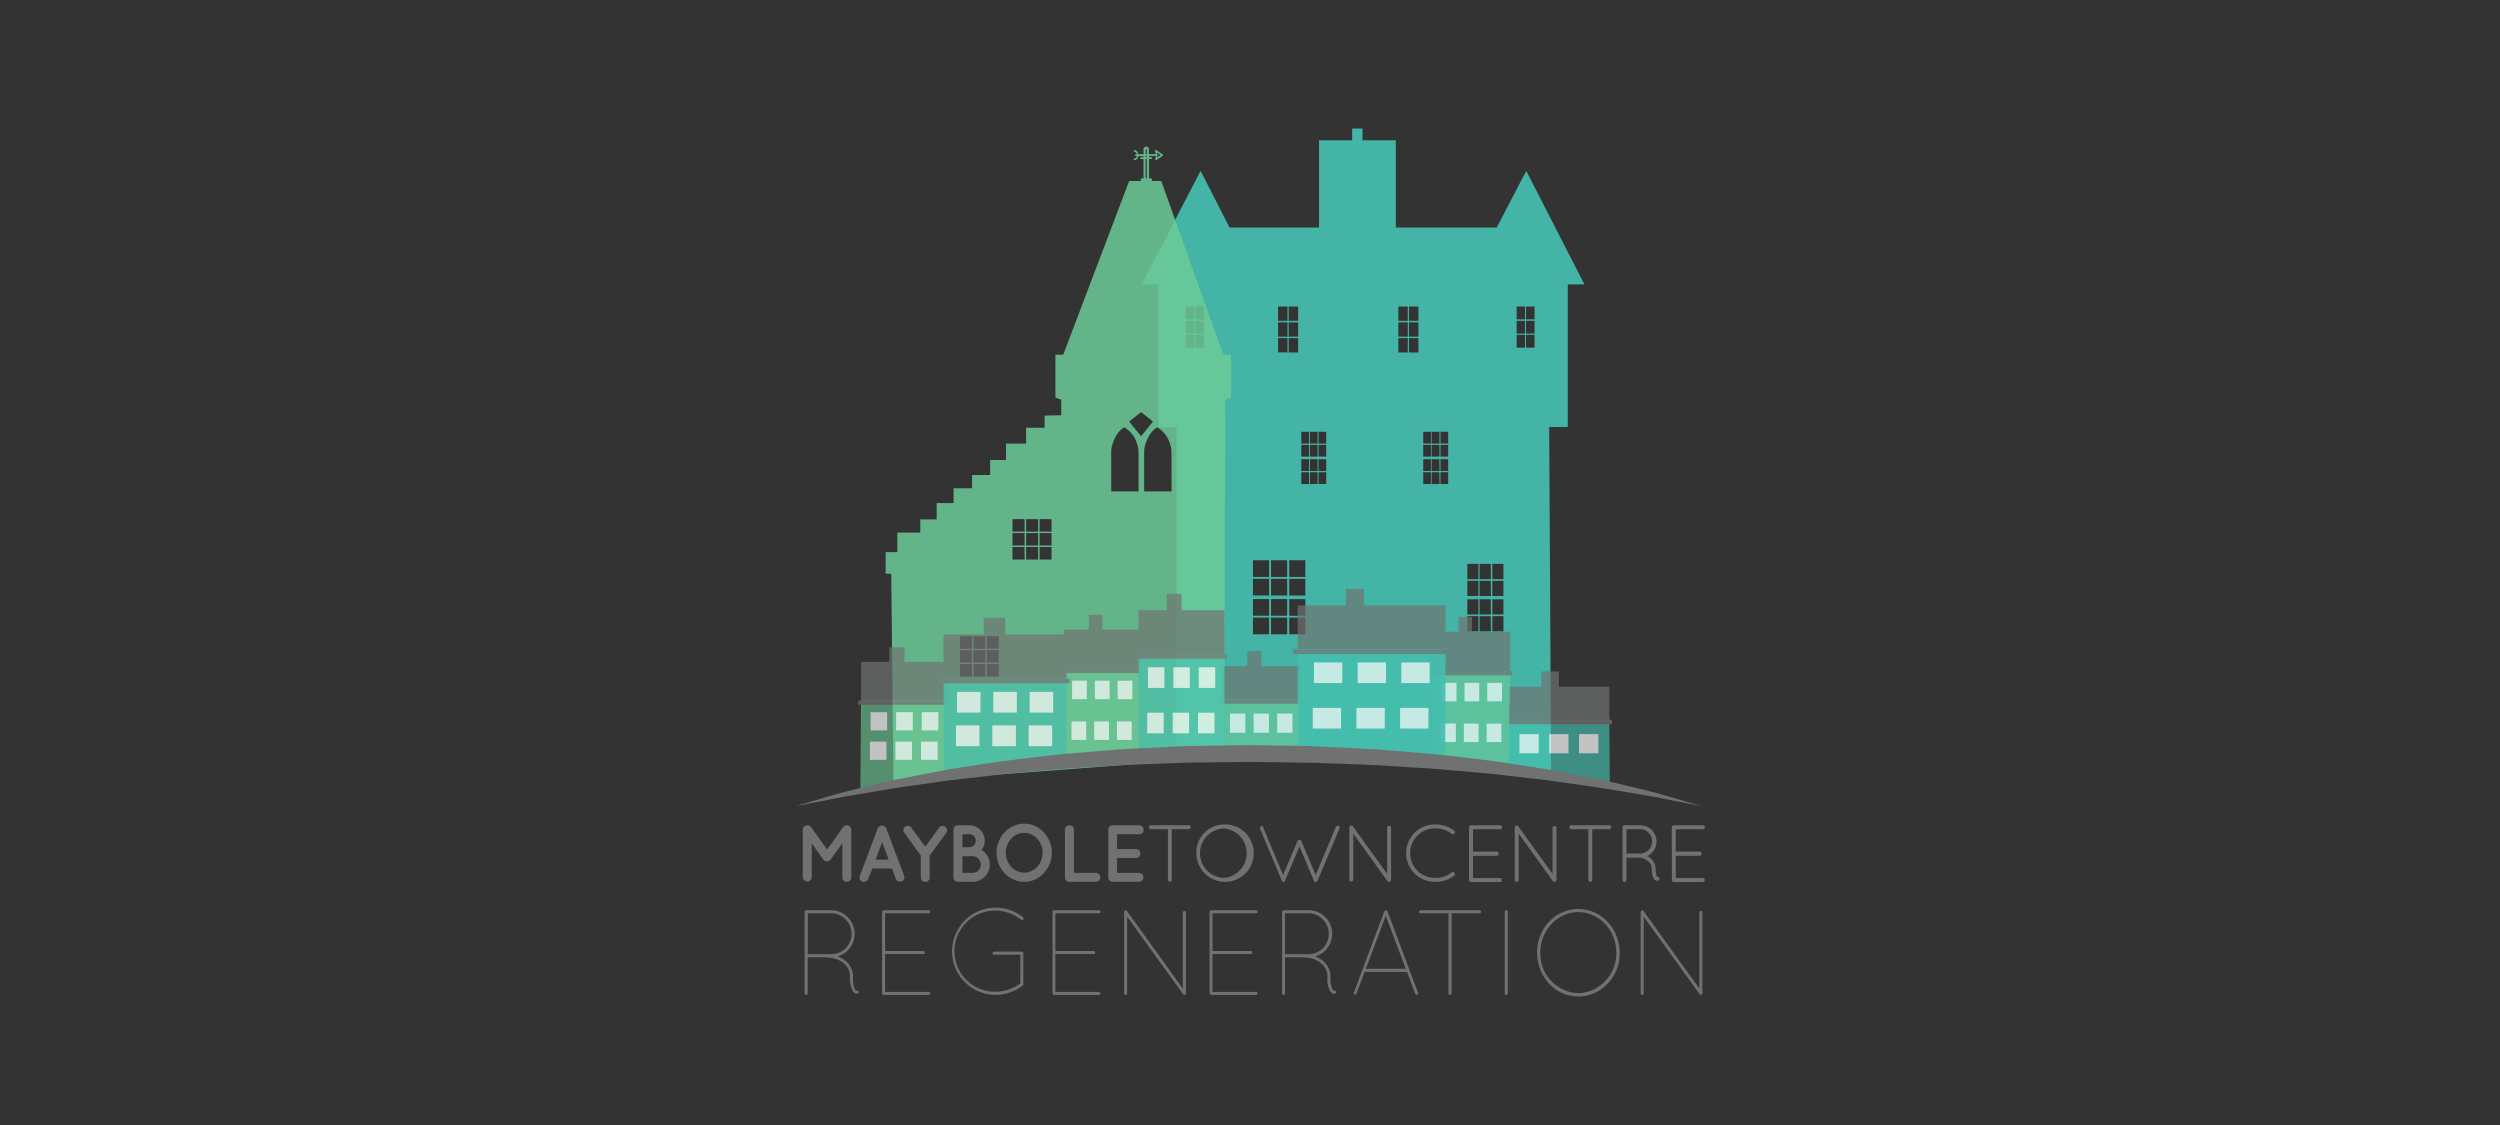 <svg id="Layer_1" data-name="Layer 1" xmlns="http://www.w3.org/2000/svg" xmlns:xlink="http://www.w3.org/1999/xlink" viewBox="0 0 600 270"><rect x="0" y="0" width="600" height="270" fill="#333333" stroke="none"/><defs><style>.cls-1{fill:none;}.cls-2{opacity:0.9;}.cls-3{fill:#45c2b1;}.cls-4{opacity:0.85;}.cls-5{fill:#6cca98;}.cls-6{opacity:0.85;}.cls-7{opacity:0.7;}.cls-8{fill:#6f7271;}.cls-9{clip-path:url(#clip-path);}.cls-10{fill:#fff;}.cls-11{fill:#737474;}.cls-12{clip-path:url(#clip-path-2);}.cls-13{clip-path:url(#clip-path-3);}.cls-14{opacity:0.9;}.cls-15{clip-path:url(#clip-path-4);}.cls-16{clip-path:url(#clip-path-5);}.cls-17{clip-path:url(#clip-path-6);}.cls-18{clip-path:url(#clip-path-7);}.cls-19{clip-path:url(#clip-path-8);}</style><clipPath id="clip-path"><rect class="cls-1" x="206.48" y="167.59" width="20.96" height="22.49"/></clipPath><clipPath id="clip-path-2"><rect class="cls-1" x="255.26" y="159.96" width="18.51" height="22.39"/></clipPath><clipPath id="clip-path-3"><rect class="cls-1" x="293.1" y="167.25" width="19.16" height="13.16"/></clipPath><clipPath id="clip-path-4"><rect class="cls-1" x="273.25" y="156.36" width="20.63" height="24.95"/></clipPath><clipPath id="clip-path-5"><rect class="cls-1" x="226.43" y="162.23" width="29.52" height="23.65"/></clipPath><clipPath id="clip-path-6"><rect class="cls-1" x="362" y="172.18" width="24.37" height="17.06"/></clipPath><clipPath id="clip-path-7"><rect class="cls-1" x="343.97" y="160.48" width="18.51" height="24.98"/></clipPath><clipPath id="clip-path-8"><rect class="cls-1" x="311.45" y="155.2" width="35.5" height="26.94"/></clipPath></defs><title>Artboard 2232</title><g class="cls-2"><path class="cls-3" d="M366.3,41,359.21,54.6H335V33.67h-8V30.84h-2.48v2.83h-7.95V54.6H295.09L288.14,41,274,68.25h4v34.23h4.36v77.35l89.91,5.07-.47-82.42h4.46V68.25h4ZM286.62,83.44h-2V80.36h2Zm0-3.38h-2V77h2Zm0-3.42h-2V73.56h2Zm2.28,6.8h-2V80.36h2Zm0-3.38h-2V77h2Zm0-3.42h-2V73.56h2Zm20.38-3.08h2.27V77h-2.27Zm0,3.81h2.27V80.8h-2.27Zm-4.7,74.85h-3.87v-4h3.87Zm0-4.44h-3.87v-4h3.87Zm0-4.87h-3.87v-4h3.87Zm0-4.45h-3.87v-4h3.87Zm4.34,13.76h-3.87v-4h3.87Zm0-4.44h-3.87v-4h3.87Zm0-4.87h-3.87v-4h3.87Zm0-4.45h-3.87v-4h3.87ZM309,84.58h-2.27V81.14H309Zm0-3.78h-2.27V77.36H309ZM309,77h-2.27V73.56H309Zm.28,4.15h2.27v3.44h-2.27Zm4,71.08h-3.86v-4h3.86Zm0-4.44h-3.86v-4h3.86Zm0-4.87h-3.86v-4h3.86Zm0-4.45h-3.86v-4h3.86Zm.88-22.3h-1.85v-2.83h1.85Zm0-3.13h-1.85V110.2h1.85Zm0-3.45h-1.85v-2.82h1.85Zm0-3.13h-1.85v-2.83h1.85Zm2.06,9.71h-1.84v-2.83h1.84Zm0-3.13h-1.84V110.2h1.84Zm0-3.45h-1.84v-2.82h1.84Zm0-3.13h-1.84v-2.83h1.84Zm2.07,9.71h-1.84v-2.83h1.84Zm0-3.13h-1.84V110.2h1.84Zm0-3.45h-1.84v-2.82h1.84Zm0-3.13h-1.84v-2.83h1.84Zm19.58-21.87h-2.27V81.14h2.27Zm0-3.78h-2.27V77.36h2.27Zm0-3.81h-2.27V73.56h2.27Zm2.55,7.59h-2.27V81.14h2.27Zm0-3.78h-2.27V77.36h2.27Zm0-3.81h-2.27V73.56h2.27Zm3,39.17h-1.84v-2.83h1.84Zm0-3.13h-1.84V110.2h1.84Zm0-3.45h-1.84v-2.82h1.84Zm0-3.13h-1.84v-2.83h1.84Zm2.07,9.71H343.6v-2.83h1.85Zm0-3.13H343.6V110.2h1.85Zm0-3.45H343.6v-2.82h1.85Zm0-3.13H343.6v-2.83h1.85Zm2.07,9.71h-1.85v-2.83h1.85Zm0-3.13h-1.85V110.2h1.85Zm0-3.45h-1.85v-2.82h1.85Zm0-3.13h-1.85v-2.83h1.85Zm7.26,45.07h-2.66v-3.65h2.66Zm0-4.05h-2.66v-3.65h2.66Zm0-4.44h-2.66v-3.65h2.66Zm0-4.05h-2.66v-3.66h2.66Zm3,12.54H355.1v-3.65h2.67Zm0-4.05H355.1v-3.65h2.67Zm0-4.44H355.1v-3.65h2.67Zm0-4.05H355.1v-3.66h2.67Zm3,12.54h-2.66v-3.65h2.66Zm0-4.05h-2.66v-3.65h2.66Zm0-4.44h-2.66v-3.65h2.66Zm0-4.05h-2.66v-3.66h2.66ZM366,83.44h-2V80.36h2Zm0-3.38h-2V77h2Zm0-3.42h-2V73.56h2Zm2.29,6.8h-2.05V80.36h2.05Zm0-3.38h-2.05V77h2.05Zm0-3.42h-2.05V73.56h2.05Z"/></g><g class="cls-4"><path class="cls-5" d="M293.6,85.14l-14.9-41.7H271l-15.83,41.7h-1.87v10.3l1.4.47v3.75l-4,.08v2.92h-4.44v3.81h-4.82v3.93h-3.81V114H233.3v3.18h-4.44v3.55H224.8v3.93h-3.93v3.17h-5.51v4.68h-2.81v5.16l1.35.06.53,50.07,79.38-6.05.26-85.78,1.4-.47V85.14Zm-60.33,77.25h-2.88v-3h2.88Zm0-3.35h-2.88v-3h2.88Zm0-3.35h-2.88v-3h2.88Zm3.23,6.7h-2.88v-3h2.88Zm0-3.35h-2.88v-3h2.88Zm0-3.35h-2.88v-3h2.88Zm3.22,6.7h-2.87v-3h2.87Zm0-3.35h-2.87v-3h2.87Zm0-3.35h-2.87v-3h2.87Zm6.2-21.41H243v-3h2.88Zm0-3.35H243v-3h2.88Zm0-3.34H243v-3h2.88Zm3.22,6.69h-2.87v-3h2.87Zm0-3.35h-2.87v-3h2.87Zm0-3.34h-2.87v-3h2.87Zm3.23,6.69H249.5v-3h2.87Zm0-3.35H249.5v-3h2.87Zm0-3.34H249.5v-3h2.87Zm20.88-9.66h-6.56v-9.39a5.82,5.82,0,0,1,.26-1.76c.37-1.26,1.22-3.32,2.91-4.22a7,7,0,0,1,3.1,4.16,6,6,0,0,1,.29,1.88ZM271,101.17l2.86-2.27,2.86,2.27-2.86,3.53Zm10.18,16.76H274.6v-9.39a6.14,6.14,0,0,1,.25-1.76c.38-1.26,1.22-3.32,2.91-4.22a7,7,0,0,1,3.11,4.16,6.36,6.36,0,0,1,.29,1.88Z"/></g><g class="cls-6"><path class="cls-5" d="M279,37l-1.56-1a.15.15,0,0,0-.18,0,.27.27,0,0,0-.05.23l.2.76h-1.68V36a.66.66,0,1,0-1.28,0v1h-1.27a1.07,1.07,0,0,0-.93-1,.2.2,0,0,0-.17.22.19.19,0,0,0,.17.21.68.68,0,0,1,.59.59h-.24c-.09,0-.16.1-.16.22s.07.21.16.21h.24a.67.67,0,0,1-.59.59.19.19,0,0,0-.17.21.2.2,0,0,0,.17.22,1.07,1.07,0,0,0,.93-1h1.27v.28h-.61a.2.2,0,0,0-.17.22.19.19,0,0,0,.17.21h.61V42.8H274c-.14,0-.24.14-.24.32s.1.32.24.32h2.26a.33.33,0,0,0,0-.64h-.49V38.15h.61a.19.19,0,0,0,.17-.21.2.2,0,0,0-.17-.22h-.61v-.28h1.68l-.2.75a.27.27,0,0,0,.05.23.16.16,0,0,0,.1,0,.11.11,0,0,0,.08,0l1.56-1a.25.25,0,0,0,.09-.19A.23.23,0,0,0,279,37m-3.77,5.76h-.28V38.15h.28Zm0-5.08h-.28v-.28h.28Zm0-.71h-.28V36c0-.11.06-.19.14-.19s.14.08.14.19Zm2.42.82.14-.53a.33.33,0,0,0,0-.14l-.14-.53.91.6Z"/></g><g class="cls-7"><rect class="cls-8" x="213.44" y="155.36" width="3.65" height="5.69"/><g class="cls-6"><g class="cls-9"><polygon class="cls-5" points="227.44 187.05 206.48 190.08 206.65 167.59 227.44 167.59 227.44 187.05"/></g></g><rect class="cls-10" x="208.94" y="170.93" width="3.98" height="4.37"/><rect class="cls-10" x="215.08" y="170.93" width="3.98" height="4.37"/><rect class="cls-10" x="221.22" y="170.93" width="3.98" height="4.37"/><rect class="cls-10" x="208.77" y="177.99" width="3.98" height="4.37"/><rect class="cls-10" x="214.91" y="177.99" width="3.98" height="4.37"/><rect class="cls-10" x="221.05" y="177.99" width="3.98" height="4.37"/><rect class="cls-8" x="206.65" y="158.85" width="20.79" height="9.29"/><rect class="cls-11" x="205.98" y="168.14" width="21.98" height="1"/><rect class="cls-8" x="261.32" y="147.55" width="3.25" height="5.77"/><g class="cls-6"><g class="cls-12"><rect class="cls-5" x="255.27" y="159.96" width="18.5" height="22.37"/></g></g><rect class="cls-10" x="257.3" y="163.36" width="3.54" height="4.44"/><rect class="cls-10" x="262.77" y="163.36" width="3.54" height="4.44"/><rect class="cls-10" x="268.23" y="163.37" width="3.54" height="4.44"/><rect class="cls-10" x="257.15" y="173.14" width="3.54" height="4.44"/><rect class="cls-10" x="262.61" y="173.14" width="3.54" height="4.44"/><rect class="cls-10" x="268.07" y="173.14" width="3.54" height="4.44"/><rect class="cls-8" x="255.28" y="151.09" width="18.5" height="9.43"/><rect class="cls-11" x="254.68" y="160.52" width="19.56" height="1.02"/><rect class="cls-8" x="299.35" y="156.21" width="3.36" height="5.98"/><g class="cls-6"><g class="cls-13"><rect class="cls-5" x="293.1" y="167.25" width="19.16" height="13.16"/></g></g><rect class="cls-10" x="295.21" y="171.26" width="3.67" height="4.59"/><rect class="cls-10" x="300.87" y="171.26" width="3.67" height="4.59"/><rect class="cls-10" x="306.52" y="171.26" width="3.67" height="4.59"/><rect class="cls-8" x="293.1" y="159.88" width="19.16" height="7.95"/><rect class="cls-11" x="292.48" y="167.83" width="20.26" height="1.05"/><rect class="cls-8" x="279.98" y="142.51" width="3.62" height="6.44"/><g class="cls-14"><g class="cls-15"><rect class="cls-3" x="273.25" y="156.35" width="20.63" height="24.96"/></g></g><rect class="cls-10" x="275.51" y="160.15" width="3.95" height="4.95"/><rect class="cls-10" x="281.61" y="160.15" width="3.95" height="4.95"/><rect class="cls-10" x="287.7" y="160.15" width="3.95" height="4.95"/><rect class="cls-10" x="275.34" y="171.05" width="3.95" height="4.95"/><rect class="cls-10" x="281.44" y="171.05" width="3.95" height="4.95"/><rect class="cls-10" x="287.53" y="171.05" width="3.95" height="4.95"/><rect class="cls-8" x="273.25" y="146.46" width="20.63" height="10.52"/><rect class="cls-11" x="272.58" y="156.98" width="21.82" height="1.13"/><rect class="cls-8" x="236.06" y="148.28" width="5.18" height="6.49"/><g class="cls-14"><g class="cls-16"><polygon class="cls-3" points="255.95 184.43 226.61 185.88 226.43 162.23 255.95 162.23 255.95 184.43"/></g></g><rect class="cls-10" x="229.67" y="166.05" width="5.65" height="4.98"/><rect class="cls-10" x="238.39" y="166.05" width="5.65" height="4.98"/><rect class="cls-10" x="247.11" y="166.05" width="5.65" height="4.98"/><rect class="cls-10" x="229.43" y="174.1" width="5.65" height="4.98"/><rect class="cls-10" x="238.15" y="174.1" width="5.65" height="4.98"/><rect class="cls-10" x="246.87" y="174.1" width="5.65" height="4.98"/><rect class="cls-8" x="226.43" y="152.26" width="29.52" height="10.6"/><rect class="cls-11" x="225.48" y="162.86" width="31.21" height="1.14"/><rect class="cls-8" x="369.9" y="161.14" width="4.25" height="5.98"/><g class="cls-14"><g class="cls-17"><polygon class="cls-3" points="386.36 189.24 362 185.34 362 172.18 386.23 172.18 386.36 189.24"/></g></g><rect class="cls-10" x="364.66" y="176.19" width="4.64" height="4.59"/><rect class="cls-10" x="371.81" y="176.19" width="4.64" height="4.59"/><rect class="cls-10" x="378.97" y="176.19" width="4.64" height="4.59"/><rect class="cls-8" x="362" y="164.81" width="24.23" height="7.95"/><rect class="cls-11" x="361.21" y="172.76" width="25.62" height="1.05"/><rect class="cls-8" x="350.03" y="148.07" width="3.25" height="5.77"/><g class="cls-6"><g class="cls-18"><polygon class="cls-5" points="362 185.46 343.97 182.85 343.99 160.48 362.49 160.5 362 185.46"/></g></g><rect class="cls-10" x="346.02" y="163.88" width="3.54" height="4.44"/><rect class="cls-10" x="351.48" y="163.89" width="3.54" height="4.44"/><rect class="cls-10" x="356.94" y="163.89" width="3.54" height="4.44"/><rect class="cls-10" x="345.86" y="173.66" width="3.54" height="4.44"/><rect class="cls-10" x="351.32" y="173.66" width="3.54" height="4.44"/><rect class="cls-10" x="356.79" y="173.67" width="3.54" height="4.44"/><rect class="cls-8" x="343.99" y="151.62" width="18.5" height="9.43"/><rect class="cls-11" x="343.39" y="161.05" width="19.56" height="1.02"/><rect class="cls-8" x="323.03" y="141.36" width="4.33" height="4.14"/><g class="cls-14"><g class="cls-19"><polygon class="cls-3" points="346.86 182.14 311.45 180.16 311.45 155.2 346.95 155.2 346.86 182.14"/></g></g><rect class="cls-10" x="315.35" y="158.99" width="6.8" height="4.95"/><rect class="cls-10" x="325.84" y="158.99" width="6.8" height="4.95"/><rect class="cls-10" x="336.32" y="158.99" width="6.8" height="4.95"/><rect class="cls-10" x="315.06" y="169.9" width="6.8" height="4.95"/><rect class="cls-10" x="325.55" y="169.9" width="6.8" height="4.95"/><rect class="cls-10" x="336.03" y="169.9" width="6.8" height="4.95"/><rect class="cls-8" x="311.45" y="145.31" width="35.5" height="10.52"/><rect class="cls-11" x="310.3" y="155.83" width="37.53" height="1.13"/></g><path class="cls-8" d="M408.39,193.47s-3.34-.62-9.1-1.78c-2.86-.63-6.47-1.13-10.49-1.84s-8.68-1.34-13.72-2.06l-3.85-.55-4.06-.45-8.5-1c-2.92-.31-6-.52-9-.8s-6.23-.58-9.47-.73l-9.81-.62c-3.32-.16-6.71-.24-10.1-.39l-5.11-.19c-1.71,0-3.43,0-5.16-.07l-10.35-.13-10.4.13c-1.74,0-3.5,0-5.21.07l-5.08.2c-3.37.14-6.72.22-10,.39l-9.82.61c-3.24.15-6.37.48-9.46.74s-6.13.48-9,.8l-8.5,1-4.05.44-3.86.55c-5,.73-9.71,1.32-13.73,2.07s-7.66,1.21-10.49,1.84c-5.74,1.14-9.09,1.77-9.09,1.77s3-.94,8.51-2.52c2.69-.83,6.15-1.61,10.09-2.56l3-.73,1.6-.38,1.67-.34,7.17-1.39,3.84-.74,4-.65,8.54-1.31c2.95-.42,6-.74,9.14-1.13s6.32-.77,9.61-1l10-.83c3.41-.23,6.89-.37,10.39-.54l5.28-.26c1.75-.06,3.48-.07,5.22-.1l10.6-.17,10.62.17c1.77,0,3.54,0,5.29.11l5.24.25c3.47.18,6.93.31,10.33.55l10,.83c3.29.24,6.48.62,9.61,1s6.19.71,9.14,1.13l8.54,1.31,4,.65,3.84.74,7.16,1.4,1.68.34,1.6.38,3.07.73c3.94.95,7.41,1.73,10.08,2.56,5.43,1.57,8.5,2.51,8.5,2.51"/><path class="cls-8" d="M204.31,199.13v11.45a1.09,1.09,0,0,1-1.09,1.06,1.05,1.05,0,0,1-1.06-1.06v-8.17l-2.8,3.88a1.05,1.05,0,0,1-.87.45h0a1.09,1.09,0,0,1-.89-.45l-2.78-3.88v8.17a1.08,1.08,0,0,1-2.15,0V199.13a1.08,1.08,0,0,1,1.07-1.06h.06a1,1,0,0,1,.85.44l3.86,5.36,3.86-5.36a1,1,0,0,1,.87-.44h0A1.1,1.1,0,0,1,204.31,199.13Z"/><path class="cls-8" d="M214.08,208.44h-4.71l-1,2.52a1.08,1.08,0,0,1-1,.68,1.5,1.5,0,0,1-.37,0,1.11,1.11,0,0,1-.64-1.4l4.29-11.43a1.12,1.12,0,0,1,2.06,0L217,210.19a1.1,1.1,0,0,1-.64,1.4,1.27,1.27,0,0,1-.37,0,1.05,1.05,0,0,1-1-.68Zm-.79-2.13-1.57-4.17-1.57,4.17Z"/><path class="cls-8" d="M227.12,199.89l-4,5.45v5.24a1,1,0,0,1-1.06,1.06,1.07,1.07,0,0,1-1.07-1.06v-5.24l-3.94-5.45a1,1,0,0,1,.21-1.48,1,1,0,0,1,1.48.24l3.32,4.54,3.31-4.54a1.06,1.06,0,1,1,1.73,1.24Z"/><path class="cls-8" d="M228.83,210.58V199.13a1.05,1.05,0,0,1,1.06-1.06h2.76a3.68,3.68,0,0,1,3.68,3.68,3.61,3.61,0,0,1-.74,2.21,4.15,4.15,0,0,1-2.19,7.68H230a0,0,0,0,1,0,0s0,0-.06,0A1.07,1.07,0,0,1,228.83,210.58Zm2.15-7.26h1.67a1.56,1.56,0,0,0,1.53-1.57,1.52,1.52,0,0,0-1.53-1.53H231Zm0,6.17h2.42a2,2,0,0,0,0-4H231Z"/><path class="cls-8" d="M250.49,199.75a7.13,7.13,0,0,1,0,9.82,6.34,6.34,0,0,1-4.63,2.07,6.56,6.56,0,0,1-4.76-2.07,7.24,7.24,0,0,1,0-9.82,6.48,6.48,0,0,1,4.76-2.07A6.26,6.26,0,0,1,250.49,199.75Zm-.25,4.91a5,5,0,0,0-1.32-3.39,4.15,4.15,0,0,0-3.06-1.38,4.21,4.21,0,0,0-3.15,1.38,5,5,0,0,0,0,6.77,4.26,4.26,0,0,0,3.15,1.39,4.19,4.19,0,0,0,3.06-1.39A4.94,4.94,0,0,0,250.24,204.66Z"/><path class="cls-8" d="M255.59,210.58V199.13a1.06,1.06,0,0,1,1.07-1.06,1.08,1.08,0,0,1,1.09,1.06v10.36H263a1.1,1.1,0,0,1,1.07,1.09,1.09,1.09,0,0,1-1.07,1.06h-6.34A1.06,1.06,0,0,1,255.59,210.58Z"/><path class="cls-8" d="M266,210.58V199.13a1.05,1.05,0,0,1,1.07-1.06h6.34a1.08,1.08,0,0,1,1.07,1.06,1.1,1.1,0,0,1-1.07,1.09H268.1v3.55h4.52a1.09,1.09,0,0,1,1.07,1.07,1.08,1.08,0,0,1-1.07,1.08H268.1v3.57h5.26a1.1,1.1,0,0,1,1.07,1.09,1.09,1.09,0,0,1-1.07,1.06h-6.28s0,0,0,0l0,0A1.06,1.06,0,0,1,266,210.58Z"/><path class="cls-8" d="M280.3,199h-4.09a.49.49,0,0,1-.47-.49.47.47,0,0,1,.47-.46h9.12a.47.47,0,0,1,.46.46.48.48,0,0,1-.46.49h-4.1v12.16a.47.47,0,0,1-.46.46.47.47,0,0,1-.47-.46Z"/><path class="cls-8" d="M293.69,197.87a6.89,6.89,0,1,1-6.56,6.89A6.69,6.69,0,0,1,293.69,197.87Zm0,12.82a5.94,5.94,0,0,0,0-11.85,5.93,5.93,0,0,0,0,11.85Z"/><path class="cls-8" d="M303.09,198.41,307.94,210l3.46-8.17a.53.53,0,0,1,.44-.29.56.56,0,0,1,.49.29l3.43,8.17,4.85-11.55a.49.49,0,0,1,.64-.23.46.46,0,0,1,.23.62l-5.27,12.53a.55.55,0,0,1-.39.31h-.1a.41.41,0,0,1-.23-.07s-.06,0-.08-.08a.62.62,0,0,1-.08-.12.07.07,0,0,0,0-.06l-3.45-8.2-3.47,8.2a.15.15,0,0,1,0,.1.36.36,0,0,1-.1.14l0,0a.47.47,0,0,1-.27.07.55.55,0,0,1-.29-.09l0,0,0,0a.55.55,0,0,1-.11-.23l-5.24-12.46a.47.47,0,0,1,.85-.39Z"/><path class="cls-8" d="M324.78,200.06v11.12a.47.47,0,0,1-.93,0V198.72a.47.47,0,0,1,.17-.52.48.48,0,0,1,.66.12l8.23,11.4V198.67a.47.47,0,0,1,.46-.47.48.48,0,0,1,.49.47v12.51a.48.48,0,0,1-.49.46.45.45,0,0,1-.37-.17.29.29,0,0,1-.07-.08Z"/><path class="cls-8" d="M344.62,197.87a7.18,7.18,0,0,1,4.39,1.5.46.46,0,0,1,.07.67.44.44,0,0,1-.66.1,6.18,6.18,0,0,0-3.8-1.32,5.94,5.94,0,1,0,0,11.87,5.75,5.75,0,0,0,3.77-1.32.47.47,0,0,1,.67.12.45.45,0,0,1-.05.68,7.22,7.22,0,0,1-4.39,1.47,6.89,6.89,0,1,1,0-13.77Z"/><path class="cls-8" d="M352.56,198.53a.47.47,0,0,1,.46-.46h7a.45.45,0,0,1,.47.46.47.47,0,0,1-.47.49h-6.49v5.37h5.68a.48.48,0,0,1,0,1h-5.68v5.35H360a.47.47,0,0,1,.47.49.45.45,0,0,1-.47.46h-7a.46.46,0,0,1-.42-.46Z"/><path class="cls-8" d="M364.48,200.06v11.12a.47.47,0,0,1-.46.46.47.47,0,0,1-.47-.46V198.72a.48.48,0,0,1,.18-.52.49.49,0,0,1,.66.12l8.22,11.4V198.67a.48.48,0,0,1,.95,0v12.51a.47.47,0,0,1-.48.46.44.44,0,0,1-.37-.17s-.06,0-.08-.08Z"/><path class="cls-8" d="M381.2,199h-4.09a.48.48,0,0,1-.46-.49.47.47,0,0,1,.46-.46h9.12a.47.47,0,0,1,.46.46.48.48,0,0,1-.46.49h-4.09v12.16a.47.47,0,0,1-.94,0Z"/><path class="cls-8" d="M396.43,208.58a2.46,2.46,0,0,0-1.1-2.06,4.53,4.53,0,0,0-1.58-.68l-.09,0h-3.3v5.38a.47.47,0,0,1-.49.46.47.47,0,0,1-.46-.46V198.53a.47.47,0,0,1,.43-.46h3.88a3.88,3.88,0,0,1,1.62,7.39l.2.09a3.45,3.45,0,0,1,1.82,3,5.08,5.08,0,0,0,.18,1.57.67.67,0,0,0,.19.33.5.5,0,0,1,.52.31.52.52,0,0,1-.31.62,1.84,1.84,0,0,1-.23,0h0a1.07,1.07,0,0,1-.87-.62A4.85,4.85,0,0,1,396.43,208.58ZM393.72,199h-3.36v5.85h3.43a2.93,2.93,0,0,0-.07-5.85Z"/><path class="cls-8" d="M401.22,198.53a.47.47,0,0,1,.47-.46h7a.46.46,0,0,1,.47.46.47.47,0,0,1-.47.49h-6.5v5.37h5.69a.48.48,0,0,1,0,1h-5.69v5.35h6.5a.47.47,0,0,1,.47.49.46.46,0,0,1-.47.46h-7a.47.47,0,0,1-.43-.46Z"/><path class="cls-8" d="M204,234.4a4,4,0,0,0-1.45-3.14c-.78-.7-2-1.51-5.14-1.51h-3.57v8.65a.36.36,0,0,1-.35.38.38.38,0,0,1-.38-.38V218.83a.38.38,0,0,1,.38-.38h5.95a5.68,5.68,0,0,1,5.67,5.66,5.61,5.61,0,0,1-4.07,5.41,8.52,8.52,0,0,1,1.05.52,4.94,4.94,0,0,1,2.64,4.36,7.3,7.3,0,0,0,.43,3c.21.38.38.35.47.35a.4.4,0,0,1,.46.29c.06.37-.26.46-.49.46a1.27,1.27,0,0,1-1-.78A6.68,6.68,0,0,1,204,234.4ZM199.47,229h.06a4.87,4.87,0,0,0,4.85-4.88,4.92,4.92,0,0,0-4.91-4.93h-5.6V229Z"/><path class="cls-8" d="M212.11,238.78h-.06a.34.34,0,0,1-.35-.38V218.83a.38.38,0,0,1,.35-.38h10.83a.36.36,0,0,1,.35.38.34.34,0,0,1-.35.35H212.43v9.06h9.2a.35.35,0,0,1,.35.35.34.34,0,0,1-.35.37h-9.2v9.1h10.45a.33.33,0,0,1,.35.34.36.36,0,0,1-.35.38H212.11Z"/><path class="cls-8" d="M238.6,229.14a.41.41,0,0,1-.38-.35.41.41,0,0,1,.38-.41h6.65a.38.38,0,0,1,.35.41v7.38a.08.08,0,0,1,0,.08v.06a.48.48,0,0,1-.12.21,11,11,0,0,1-6.68,2.26,10.47,10.47,0,1,1,6.68-18.67.4.4,0,0,1,.09.58.4.4,0,0,1-.55,0,10.07,10.07,0,0,0-6.22-2.14,9.73,9.73,0,1,0,0,19.46,10.19,10.19,0,0,0,6.07-2v-6.88Z"/><path class="cls-8" d="M253,238.78h-.05a.34.34,0,0,1-.35-.38V218.83a.37.37,0,0,1,.35-.38h10.83a.36.36,0,0,1,.35.38.34.34,0,0,1-.35.35H253.29v9.06h9.21a.35.35,0,0,1,.35.35.34.34,0,0,1-.35.37h-9.21v9.1h10.46a.33.33,0,0,1,.35.34.36.36,0,0,1-.35.38H253Z"/><path class="cls-8" d="M270.52,220V238.4a.36.36,0,0,1-.35.38.41.41,0,0,1-.38-.38V218.88a.44.44,0,0,1,.15-.31.39.39,0,0,1,.52.05l13.42,18.65V219a.41.41,0,0,1,.38-.38.37.37,0,0,1,.35.38V238.4a.36.36,0,0,1-.35.38.38.38,0,0,1-.35-.23s0,0,0,0Z"/><path class="cls-8" d="M290.71,238.78h-.06a.34.34,0,0,1-.35-.38V218.83a.38.38,0,0,1,.35-.38h10.83a.36.36,0,0,1,.35.38.34.34,0,0,1-.35.35H291v9.06h9.2a.35.35,0,0,1,.35.35.34.34,0,0,1-.35.37H291v9.1h10.45a.33.33,0,0,1,.35.34.36.36,0,0,1-.35.38H290.71Z"/><path class="cls-8" d="M318.59,234.4a4,4,0,0,0-1.45-3.14c-.79-.7-1.95-1.51-5.14-1.51h-3.58v8.65a.36.36,0,0,1-.35.38.38.38,0,0,1-.37-.38V218.83a.38.38,0,0,1,.37-.38h6a5.67,5.67,0,0,1,5.66,5.66,5.6,5.6,0,0,1-4.06,5.41,8.41,8.41,0,0,1,1,.52,4.93,4.93,0,0,1,2.65,4.36,7.3,7.3,0,0,0,.43,3c.2.38.38.35.47.35a.4.4,0,0,1,.46.29c.06.37-.26.46-.49.46a1.27,1.27,0,0,1-1.05-.78A6.57,6.57,0,0,1,318.59,234.4ZM314,229h.06a4.87,4.87,0,0,0,4.85-4.88,4.92,4.92,0,0,0-4.91-4.93h-5.61V229Z"/><path class="cls-8" d="M337.67,233.26H327.51l-1.95,5.2a.33.33,0,0,1-.32.26s-.09,0-.14,0a.36.36,0,0,1-.18-.49l7.32-19.52a.33.33,0,0,1,.38-.23.48.48,0,0,1,.38.23l7.32,19.52a.38.38,0,0,1-.21.49c-.06,0-.08,0-.11,0a.48.48,0,0,1-.38-.26Zm-9.87-.75h9.58l-4.79-12.72Z"/><path class="cls-8" d="M347.64,219.18h-6.71a.36.36,0,0,1-.38-.35.38.38,0,0,1,.38-.38h14.14a.37.37,0,0,1,.38.38.35.35,0,0,1-.38.35h-6.68V238.4a.4.4,0,0,1-.38.38.36.36,0,0,1-.37-.38Z"/><path class="cls-8" d="M361.14,218.83a.35.35,0,0,1,.38-.38.36.36,0,0,1,.35.38V238.4a.36.36,0,0,1-.35.38.35.35,0,0,1-.38-.38Z"/><path class="cls-8" d="M378.8,218.16c5.49,0,9.88,4.68,9.94,10.48s-4.45,10.52-9.94,10.52-9.87-4.68-9.9-10.52S373.31,218.16,378.8,218.16Zm0,20.21a9.53,9.53,0,0,0,9.12-9.73c0-5.4-4.15-9.73-9.12-9.73s-9.12,4.33-9.12,9.73A9.5,9.5,0,0,0,378.8,238.37Z"/><path class="cls-8" d="M394.49,220V238.4a.36.36,0,0,1-.35.38.4.4,0,0,1-.38-.38V218.88a.44.44,0,0,1,.15-.31.39.39,0,0,1,.52.05l13.42,18.65V219a.41.41,0,0,1,.38-.38.36.36,0,0,1,.34.38V238.4a.35.35,0,0,1-.34.38.38.38,0,0,1-.35-.23s0,0,0,0Z"/></svg>